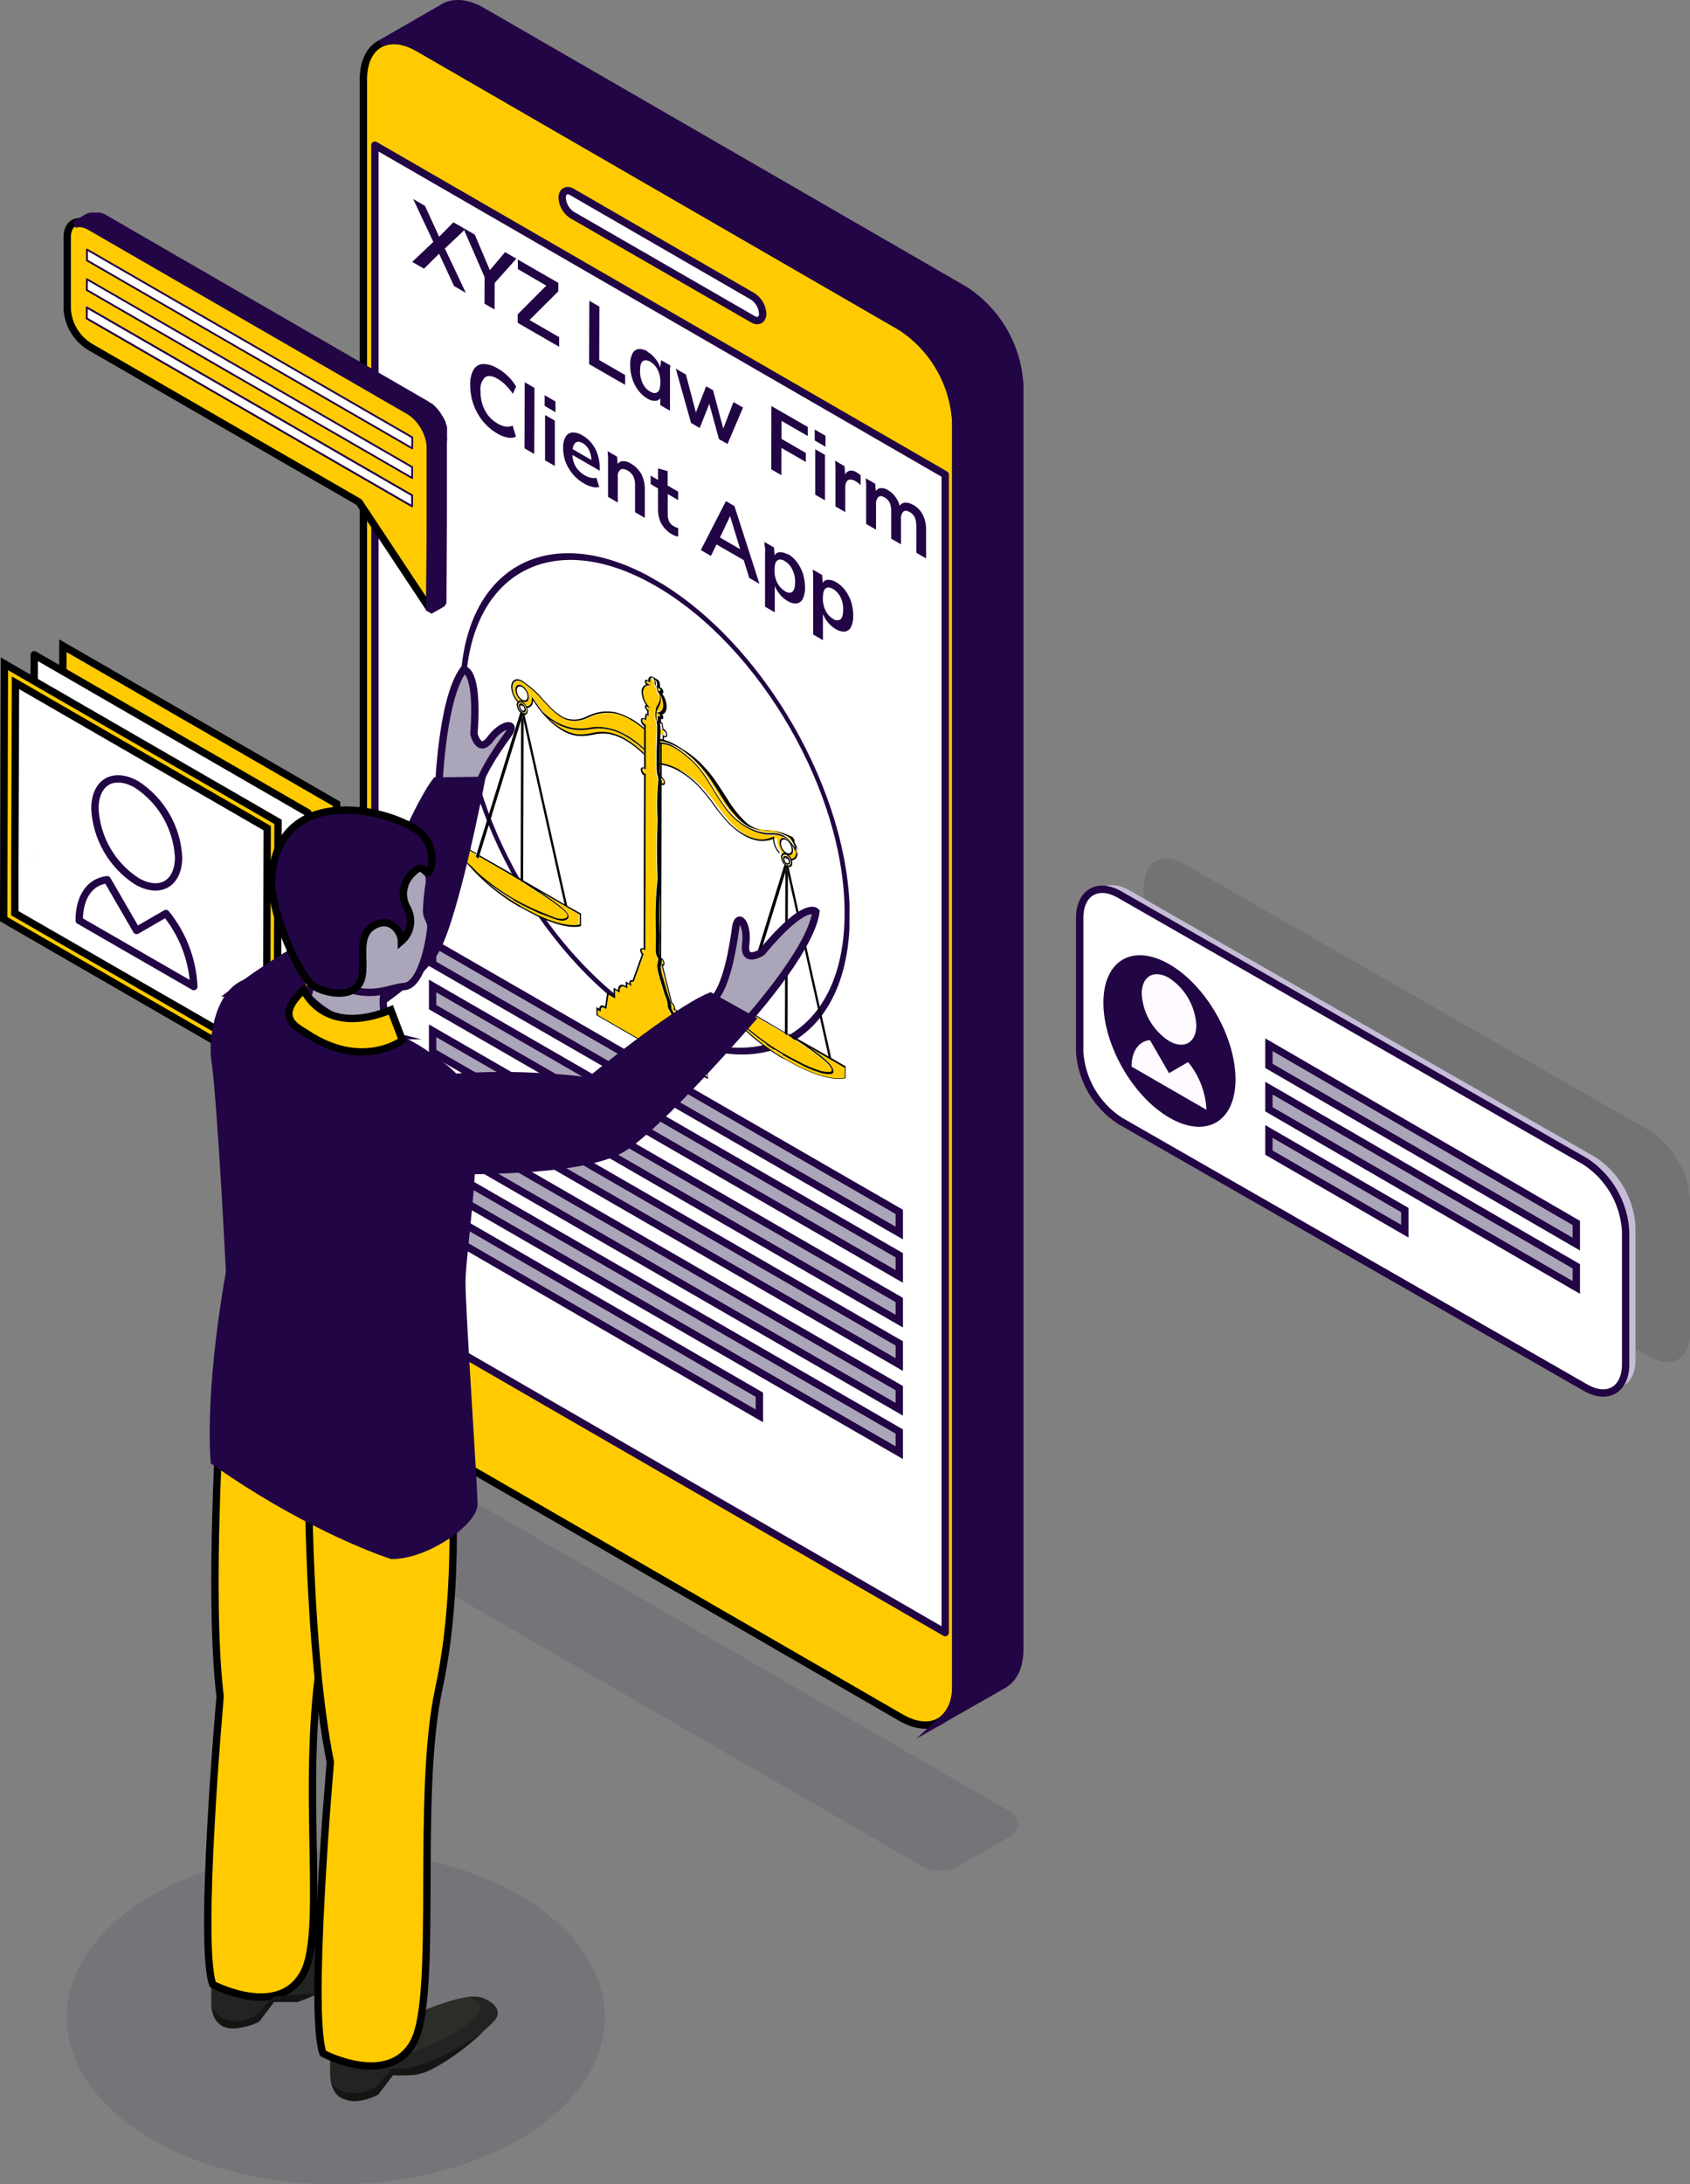 <?xml version="1.0" encoding="UTF-8"?> <svg xmlns="http://www.w3.org/2000/svg" xmlns:xlink="http://www.w3.org/1999/xlink" id="Layer_2" viewBox="0 0 230.25 297.43"><rect x="0" y="0" width="230.25" height="297.43" fill="#808080" stroke="none"/><defs><style> .cls-1, .cls-2, .cls-3, .cls-4 { stroke: #000; } .cls-1, .cls-5, .cls-6, .cls-7, .cls-8 { fill: #220544; } .cls-1, .cls-4, .cls-9, .cls-6 { stroke-miterlimit: 10; } .cls-2, .cls-5 { stroke-linejoin: bevel; } .cls-2, .cls-4, .cls-10 { fill: #ffcb00; } .cls-11 { fill: #3fbad4; } .cls-12 { mix-blend-mode: multiply; } .cls-12, .cls-7 { opacity: .1; } .cls-5, .cls-13, .cls-9, .cls-14, .cls-6 { stroke: #220544; } .cls-15, .cls-3, .cls-13, .cls-14 { fill: #fff; } .cls-16 { fill: none; } .cls-17 { fill: #c5bdd6; } .cls-3, .cls-13, .cls-14 { stroke-linecap: round; stroke-linejoin: round; } .cls-18 { clip-path: url(#clippath-1); } .cls-19, .cls-7 { isolation: isolate; } .cls-20 { clip-path: url(#clippath-3); } .cls-21 { fill: #36a0b7; } .cls-9 { fill: #aaa5b8; } .cls-22 { fill: #e8a476; } .cls-14 { stroke-width: .25px; } .cls-23 { fill: #222421; } .cls-24 { fill: #151614; } .cls-25 { clip-path: url(#clippath-2); } .cls-26 { fill: #bfd4dc; } .cls-27 { clip-path: url(#clippath); } .cls-28 { fill: #2b2d29; } .cls-29 { fill: #fefaff; } </style><clipPath id="clippath"><polygon class="cls-16" points="56.16 35.79 56.18 26.84 126.19 67.26 126.17 76.21 56.16 35.79"></polygon></clipPath><clipPath id="clippath-1"><polygon class="cls-16" points="62.59 124.63 62.76 63.65 115.82 94.29 115.65 155.26 62.59 124.63"></polygon></clipPath><clipPath id="clippath-2"><polygon class="cls-16" points="62.91 127.64 63.05 77.22 115.38 107.43 115.23 157.85 62.91 127.64"></polygon></clipPath><clipPath id="clippath-3"><polygon class="cls-16" points="64.03 59.41 64.06 47.76 116.26 77.9 116.23 89.54 64.03 59.41"></polygon></clipPath></defs><g id="Layer_1-2" data-name="Layer_1"><g class="cls-19"><g id="Layer_1-3" data-name="Layer_1"><path class="cls-7" d="M137.68,250.04l-7,4c-1.6.93-3.58.93-5.18,0l-73.15-42.24c-.92-.53-1.24-1.7-.71-2.62.17-.29.41-.54.71-.71l7.28-4.2c1.41-.82,3.14-.82,4.55,0l73.46,42.42c.93.51,1.28,1.67.77,2.6-.17.31-.42.57-.73.75Z"></path><path class="cls-4" d="M49.51,10.83c0-4.74,3.36-6.67,7.46-4.31l65.79,38c4.4,2.87,7.16,7.67,7.46,12.91v172.15c0,4.74-3.36,6.68-7.46,4.31l-65.79-38c-4.4-2.88-7.17-7.68-7.46-12.93V10.83Z"></path><path class="cls-6" d="M130.22,229.58V57.42c-.3-5.24-3.06-10.04-7.46-12.91L56.97,6.51c-2-1.14-3.78-1.27-5.12-.57h0L60.69.85c1.33-.61,3.08-.45,5,.66l65.79,38c4.4,2.88,7.17,7.67,7.46,12.92v172.14c0,2.4-.86,4.08-2.25,4.85l-8.24,4.7c1.26-1.16,1.91-2.83,1.77-4.54Z"></path><polygon class="cls-13" points="51.08 19.77 128.78 64.63 128.78 222.31 51.08 177.45 51.08 19.77"></polygon><path class="cls-13" d="M77.93,26.14l24.64,14.23c.79.52,1.28,1.38,1.34,2.32,0,.86-.6,1.2-1.34.78l-24.64-14.2c-.79-.52-1.28-1.38-1.34-2.32,0-.89.6-1.24,1.34-.81Z"></path><g class="cls-19"><g class="cls-27"><g><polyline class="cls-8" points="63.1 31.03 61.77 30.27 59.83 32.24 57.9 28.03 56.29 27.1 59.04 32.94 56.16 35.66 57.77 36.59 59.82 34.55 61.86 38.95 63.47 39.88 60.61 33.84 63.24 31.35 63.1 31.03"></polyline><polyline class="cls-8" points="70.35 35.22 68.81 34.33 66.74 36.79 64.69 31.95 63.1 31.03 63.24 31.35 66.02 37.73 66.01 41.35 67.38 42.14 67.39 38.54 70.35 35.22"></polyline><polyline class="cls-8" points="76.07 38.52 70.55 35.34 70.55 36.64 74.43 38.89 70.53 42.8 70.53 43.96 76.18 47.22 76.18 45.91 72.14 43.58 76.06 39.67 76.07 38.52"></polyline><polyline class="cls-8" points="81.66 41.75 80.29 40.96 80.26 49.58 85.17 52.41 85.17 51.07 81.64 49.03 81.66 41.75"></polyline><path class="cls-8" d="M88.57,53.32c-.44-.26-.78-.64-1-1.1-.26-.54-.39-1.15-.37-1.75,0-.68.13-1.12.39-1.3s.59-.16,1,.08c.43.25.78.63,1,1.08.27.54.4,1.14.38,1.75,0,.69-.13,1.12-.38,1.31s-.59.17-1-.07M88.23,47.86c-.36-.24-.8-.36-1.23-.33-.37.06-.68.29-.84.62-.23.48-.33,1.02-.3,1.55,0,.64.09,1.28.29,1.89.18.57.46,1.11.83,1.59.33.44.75.82,1.23,1.1.35.23.76.34,1.18.3.23-.03.44-.16.57-.35v.94l1.32.76v-5.42c0-.25,0-.49.06-.74l-1.28-.73-.1,1c-.13-.4-.33-.77-.59-1.1-.32-.43-.73-.8-1.19-1.07"></path><polyline class="cls-8" points="101.23 55.5 99.93 54.75 98.54 58.36 97.15 53.14 96.21 52.6 94.81 56.16 93.45 51 92.07 50.21 94.15 57.59 95.33 58.28 96.64 54.99 97.95 59.79 99.12 60.46 101.23 55.5"></polyline><polyline class="cls-8" points="110.05 58.14 105.1 55.29 105.08 63.91 106.45 64.7 106.46 60.99 109.79 62.91 109.79 61.68 106.47 59.76 106.47 57.31 110.05 59.37 110.05 58.14"></polyline><path class="cls-8" d="M112.41,61.95l-1.34-.77v6.18l1.33.77v-6.18M112.47,59.34l-1.47-.85v1.49l1.47.85v-1.49"></path><path class="cls-8" d="M116.75,64.34c-.24-.15-.51-.25-.79-.27-.23,0-.45.09-.61.25-.09.09-.15.19-.2.3l-.09-1.14-1.29-.75c0,.28.05.55.05.82v5.41l1.34.77v-3.29c-.01-.27.04-.55.15-.8.08-.19.26-.32.47-.34.27-.01.54.07.77.22l.36.23c.13.1.24.21.35.33v-1.35l-.23-.2c-.1-.07-.2-.13-.31-.19"></path><path class="cls-8" d="M124.39,68.75c-.34-.23-.76-.34-1.17-.3-.27.04-.5.2-.64.43-.11-.4-.28-.79-.52-1.13-.27-.41-.64-.75-1.06-1-.32-.22-.71-.32-1.1-.28-.24.05-.45.19-.58.4l-.08-1-1.29-.74c0,.27.05.54.06.81s0,.53,0,.78v4.63l1.34.77v-3.44c-.04-.36.08-.73.32-1,.21-.18.49-.16.86.06.3.16.53.41.68.71.16.37.23.78.21,1.18v3.72l1.33.77v-3.45c-.04-.36.08-.73.32-1,.22-.18.51-.15.88.06.29.16.53.41.68.71.15.38.22.78.21,1.19v3.64l1.33.77v-3.77c.03-.74-.12-1.49-.44-2.16-.3-.59-.77-1.07-1.35-1.39"></path></g></g></g><polygon class="cls-26" points="11.82 43.36 13.58 42.33 57.89 67.92 56.14 68.93 11.82 43.36"></polygon><polygon class="cls-21" points="11.83 41.87 13.59 40.85 57.9 66.43 56.14 67.45 11.83 41.87"></polygon><polygon class="cls-26" points="11.83 39.5 13.59 38.48 57.91 64.06 56.15 65.09 11.83 39.5"></polygon><polygon class="cls-21" points="11.84 38.02 13.6 36.99 57.91 62.58 56.15 63.6 11.84 38.02"></polygon><polygon class="cls-26" points="11.85 35.46 13.61 34.44 57.92 60.02 56.16 61.05 11.85 35.46"></polygon><polygon class="cls-11" points="56.17 59.56 56.16 61.05 11.85 35.46 11.85 33.98 56.17 59.56"></polygon><polygon class="cls-21" points="11.85 33.98 13.61 32.96 57.92 58.54 56.17 59.56 11.85 33.98"></polygon><path class="cls-2" d="M55.7,55.71c1.75,1.13,2.85,3.02,2.95,5.1v9.8c0,.11,0,.22,0,.33l-.08,12-9.66-14.57L12.16,47.17c-1.76-1.12-2.88-3.01-3-5.09v-9.8c0-1.87,1.33-2.62,3-1.68l43.54,25.11Z"></path><polygon class="cls-14" points="56.16 61.05 56.17 59.56 11.85 33.98 11.85 35.46 56.16 61.05 56.16 61.05"></polygon><polygon class="cls-14" points="56.14 68.93 56.14 67.45 11.83 41.87 11.82 43.36 56.14 68.93 56.14 68.93"></polygon><polygon class="cls-14" points="56.15 65.09 56.15 63.6 11.84 38.02 11.83 39.5 56.15 65.09 56.15 65.09"></polygon><polygon class="cls-14" points="56.14 67.45 56.14 68.93 11.82 43.36 11.83 41.87 56.14 67.45"></polygon><path class="cls-5" d="M60.41,59.66s0-.1,0-.15c0-.05,0-.09,0-.14v-.14s0-.1,0-.15v-.31s0-.1,0-.15c0-.05,0-.11,0-.16v-.12h0s0-.1,0-.15l-.06-.15s-.03-.1-.05-.14c-.02-.05-.04-.1-.06-.15v-.11h0l-.06-.14-.08-.15-.09-.18c-.03-.07-.07-.13-.11-.19h0c-.07-.12-.15-.24-.23-.36-.05-.09-.11-.18-.18-.26h0l-.12-.17-.12-.14-.11-.13-.12-.13h0l-.08-.09-.13-.12-.13-.12-.13-.12h-.07s-.03,0-.05,0l-.12-.1-.13-.09-.13-.09-.12-.07h0L13.96,29.57h-.09l-.12-.06-.12-.06h-.45s-.08,0-.12,0h-.72c-.07.01-.14.03-.2.06l-.24.1c-.58.35-1.17.69-1.76,1,.14-.08.28-.13.44-.16h0c.17-.03.33-.03.5,0h0c.19.02.37.06.55.12h0c.21.07.42.17.61.28l43.49,25.11c.21.12.41.26.59.41h0c.19.15.37.32.54.5h0c.18.19.34.38.5.59.15.21.3.44.43.66h0c.13.23.25.46.35.7h0c.1.24.19.48.26.73h0c.15.47.23.96.23,1.45v9.8c0,.11,0,.22,0,.33l-.08,12,1.77-1,.07-12s0-.05,0-.07c0-.03,0-.07,0-.1,0-.03,0-.05,0-.08v-.08h0v-9.79c.05-.11.05-.23.02-.35Z"></path><polygon class="cls-4" points="45.86 109.46 45.76 144.23 8.48 122.7 8.57 87.93 45.86 109.46"></polygon><polygon class="cls-3" points="41.96 110.68 41.86 145.45 4.58 123.93 4.67 89.16 41.96 110.68"></polygon><path class="cls-15" d="M2.09,92.97l34.29,19.8-.05,27.32-9.4-14.82-5,1.71-9.44-14.8-10.47,6.09.07-25.3ZM19.87,116.63c2.66,1.53,4.81.3,4.82-2.74-.17-3.37-1.95-6.45-4.78-8.29-2.65-1.53-4.81-.31-4.82,2.74.17,3.37,1.95,6.45,4.78,8.29"></path><polygon class="cls-15" points="12.54 112.13 21.97 126.93 26.93 125.22 36.3 140.09 36.29 144.1 2 124.3 2.02 118.22 12.54 112.13"></polygon><path class="cls-15" d="M19.91,105.6c2.83,1.84,4.61,4.92,4.78,8.29,0,3-2.16,4.27-4.82,2.74-2.83-1.84-4.61-4.92-4.78-8.29.01-3.07,2.17-4.27,4.82-2.74Z"></path><path class="cls-4" d="M.6,90.39l37.28,21.52-.1,34.77L.5,125.16l.1-34.77ZM36.33,140.09l.07-27.32L2.11,92.97l-.09,25.3v6.08l34.31,19.75v-4"></path><path class="cls-13" d="M22.61,124.39l-4,2.31-4-6.91c-2.29.25-3.82,2.25-3.82,5.55l15.62,9c-.17-3.64-1.5-7.12-3.8-9.95Z"></path><path class="cls-13" d="M24.33,116.71c0,3.63-2.55,5.1-5.7,3.28-3.37-2.19-5.49-5.86-5.7-9.87,0-3.63,2.55-5.1,5.7-3.29,3.37,2.2,5.48,5.87,5.7,9.88Z"></path><g class="cls-19"><g class="cls-18"><g><path class="cls-15" d="M89.33,79.79c-7.14-4.12-13.59-4.53-18.28-1.86s-7.6,8.42-7.63,16.62,2.85,17.28,7.51,25.35,11.1,15.11,18.23,19.23,13.59,4.52,18.28,1.85,7.6-8.42,7.63-16.62l.36.21-.36-.21c0-8.19-2.85-17.28-7.51-25.35s-11.1-15.1-18.23-19.22"></path><path class="cls-8" d="M89.33,78.97c-14.65-8.46-26.57-1.67-26.62,15.17s11.79,37.34,26.45,45.81c14.66,8.47,26.57,1.66,26.62-15.18l-.35-.2-.36-.21c0,8.2-2.94,13.95-7.63,16.62s-11.14,2.27-18.28-1.85-13.57-11.16-18.23-19.23-7.53-17.16-7.51-25.35,2.94-13.95,7.63-16.62,11.14-2.26,18.28,1.86,13.57,11.16,18.23,19.22,7.53,17.16,7.51,25.35l.36.21.35.2c0-16.83-11.79-37.34-26.45-45.8"></path></g></g></g><g class="cls-19"><g class="cls-25"><g><path class="cls-10" d="M71.17,95.47c-.54-.35-.88-.94-.91-1.58,0-.58.42-.81.92-.52.54.35.88.94.91,1.58,0,.58-.41.81-.92.52M85.97,98.05c-.62-.38-1.3-.66-2-.84-1.28-.26-2.62-.07-3.78.54l-.26.1c-.79.36-1.68.45-2.52.24-.29-.08-.58-.2-.84-.35-.66-.42-1.27-.93-1.8-1.51l-.77-.81c-.72-.87-1.56-1.64-2.48-2.29l-.33-.23c-.73-.42-1.32-.08-1.32.76.03.68.3,1.33.77,1.83.18-.07.38-.05.54.06.23.14.41.34.54.57.46,0,.79-.32.79-.94v-.36l.16.24c.08.1.15.21.21.32l.26.38c.29.42.57.81.85,1.16.54.52,1.14.97,1.79,1.35.69.4,1.44.69,2.22.85.78.13,1.58.13,2.36,0,.38-.05.77-.09,1.17-.12,1.37.02,2.71.41,3.88,1.13.85.5,1.65,1.09,2.37,1.77l.07.07v-2.57c-.57-.5-1.19-.95-1.85-1.33"></path><path d="M71.17,96.09s-.1-.02-.15,0l.15.1.16.08c-.04-.06-.1-.1-.16-.14M74.25,97.54l.06.06-.06-.06M73.98,97.23c.09.1.17.2.26.29-.09-.09-.17-.19-.26-.29M72.47,94.86v.36c0,.62-.33,1-.79.94.04.07.08.15.11.23.48,0,.82-.35.85-1l.06.09c.09.13.18.26.26.39.3.44.59.84.89,1.2l.07-.15h0c-.28-.35-.56-.74-.85-1.16l-.26-.38c-.06-.11-.13-.22-.21-.32l-.16-.24M71.14,95.27c-.44-.28-.71-.76-.73-1.28,0-.47.33-.66.74-.42.43.29.7.76.73,1.28,0,.46-.33.66-.74.42M71.14,93.37c-.5-.29-.92-.06-.92.52.03.64.37,1.23.91,1.58.51.29.92.06.92-.52-.03-.64-.37-1.23-.91-1.58M85.94,97.85c-.65-.38-1.34-.67-2.07-.86-1.31-.27-2.67-.08-3.85.54l-.25.1c-.77.36-1.64.44-2.46.24-.27-.08-.54-.19-.78-.34-.65-.4-1.24-.89-1.75-1.45l-.76-.81c-.73-.89-1.58-1.67-2.53-2.32-.11-.1-.23-.18-.36-.26-.82-.47-1.49-.08-1.49.86.04.74.34,1.45.83,2l.12-.1c-.47-.5-.74-1.15-.77-1.83,0-.84.59-1.18,1.32-.76l.33.23c.92.65,1.76,1.42,2.48,2.29l.77.81c.53.58,1.14,1.09,1.8,1.51.26.15.55.27.84.35.84.21,1.73.12,2.52-.24l.26-.1c1.16-.61,2.5-.8,3.78-.54.7.18,1.38.46,2,.84.66.38,1.28.83,1.85,1.33v-.21c-.57-.5-1.19-.94-1.84-1.32"></path><path class="cls-10" d="M85.33,100.32c-1.14-.71-2.46-1.1-3.8-1.11-.4,0-.78.07-1.15.12-1.61.32-3.28.01-4.67-.85-.33-.19-.64-.39-.94-.62.56.55,1.18,1.03,1.85,1.42.61.37,1.29.62,2,.73.67.05,1.35,0,2-.16.71-.17,1.45-.21,2.17-.12.87.15,1.71.46,2.47.92.91.53,1.74,1.18,2.48,1.92v-.41l-.12-.12c-.71-.65-1.49-1.23-2.32-1.72"></path><path d="M85.33,100.11c-1.17-.72-2.51-1.11-3.88-1.13-.4,0-.79.04-1.17.12-.78.13-1.58.13-2.36,0-.78-.16-1.53-.45-2.22-.85-.65-.38-1.25-.83-1.79-1.35h0l-.07.15h0l.11.13c.09.1.17.2.26.29h0l.06.06.29.31c.59.62,1.27,1.16,2,1.61.64.39,1.34.64,2.08.75.69.06,1.38.01,2.06-.14.7-.17,1.42-.22,2.13-.14.85.15,1.67.46,2.41.9.91.54,1.74,1.19,2.48,1.94v-.22c-.74-.74-1.57-1.39-2.48-1.92-.76-.46-1.6-.77-2.47-.92-.72-.09-1.46-.05-2.17.12-.65.16-1.33.21-2,.16-.71-.11-1.39-.36-2-.73-.67-.39-1.29-.87-1.85-1.42.3.23.61.43.94.62,1.39.86,3.06,1.17,4.67.85.37-.05.75-.1,1.15-.12,1.34.01,2.66.4,3.8,1.11.83.49,1.61,1.07,2.32,1.72l.12.12v-.21l-.07-.07c-.72-.68-1.52-1.27-2.37-1.77"></path><path class="cls-10" d="M70.91,119.89l-5.64-3.26-.1.31-.34-.32.07-.2-1.78-1v1.35c.19.28.4.55.63.81.33.28.64.57.93.89.2.21.39.4.55.54,1.46,1.28,3.03,2.41,4.71,3.38.48.28,1,.54,1.46.79,1.01.51,2.05.97,3.11,1.37l.3.13c.8.31,1.7.67,2.25.35.17-.1.25-.23.21-.38-.08-.36-.76-.87-1.08-1.12l-.07-.06c-.62-.47-1.25-.93-1.88-1.35-.4-.27-1-.65-1.55-1l-1.41-.92h0l-.35-.2v-.11h0"></path><path d="M70.73,123.48h.09-.09M63.5,117.48c2.01,2.37,4.41,4.37,7.1,5.91-2.61-1.51-4.95-3.44-6.93-5.71l-.17-.2M64.95,116.22l-2-1.15v1.66h0l.27.38.48.37h0c-.23-.26-.44-.53-.63-.81v-1.35l1.78,1,.05-.18M70.03,119.14l-4.7-2.68-.05.17,5.64,3.26-.83-.69"></path><path class="cls-10" d="M71.17,95.75c-.32-.19-.59,0-.59.34.02.31.14.6.35.82v-.11c-.17-.18-.26-.41-.27-.65,0-.3.22-.42.48-.27.28.19.46.49.48.83,0,.3-.22.42-.48.27-.03-.01-.05-.03-.07-.05l.09.09h.22v.12h0c.19,0,.32-.15.32-.42-.03-.41-.24-.78-.59-1"></path><path d="M71.02,96.05s.1-.02.15,0c.06.04.12.08.16.14.08.11.13.24.14.37,0,.2-.13.27-.3.18-.18-.12-.29-.31-.3-.52,0-.13.06-.2.15-.21M71.17,95.84c-.26-.15-.48,0-.48.27,0,.24.1.47.27.65h0l.14.13s.04.04.07.05c.26.15.48,0,.48-.27-.02-.34-.2-.64-.48-.83M71.17,95.51c-.16-.11-.36-.13-.54-.06l-.12.1c-.08.12-.12.26-.11.4.02.41.19.8.47,1.09l.06-.17c-.21-.22-.33-.51-.35-.82,0-.38.27-.53.59-.34.35.22.56.59.59,1,0,.27-.13.42-.32.42v.23c.26,0,.45-.19.45-.55,0-.18-.04-.36-.12-.52-.03-.08-.07-.16-.11-.23-.13-.23-.31-.43-.54-.57"></path><path d="M70.93,119.9v.11l.35.2h0c-.09-.06-.17-.12-.25-.2l-.1-.08M71.18,97.49l-.19.64-.06,21.59.35.21.06-21.74-.16-.7"></path><polyline points="71.41 97.06 71.18 97.02 71.29 97.12 71.18 97.46 71.34 98.15 76.92 123.16 77.29 123.37 71.49 97.42 71.44 97.19 71.44 97.18 71.41 97.06"></polyline><polyline points="70.96 96.8 70.92 96.91 70.87 97.08 64.95 116.24 64.9 116.42 64.83 116.62 65.17 116.94 65.27 116.63 65.32 116.46 70.99 98.1 71.18 97.46 71.29 97.12 71.18 97.02 71.09 96.93 70.96 96.8"></polyline><path class="cls-10" d="M107.86,141.27l-.57-.33v.11l-.36-.2v-.11l-5.69-3.29-.1.31-.34-.32.07-.2-1.6-.93v1.36c.31.43.64.84,1,1.23l.13.07c.4.25.78.54,1.14.85l.06.05c1.14.97,2.32,1.87,3.56,2.7.5.33,1,.64,1.55.95s1.3.72,2,1.08l.14.07c.99.55,2.03.98,3.11,1.3.3.07.61.11.92.11h.09c.29,0,.44,0,.39-.33h0c0-.17-.38-.68-.72-1-1.47-1.25-3.05-2.38-4.71-3.36h0v-.06"></path><path d="M106.86,144.34h.05-.05M106.57,144.17h.08-.08M106.26,143.98l.17.1-.17-.1M99.91,138.7c1.81,2.06,3.93,3.82,6.28,5.23-2.22-1.34-4.24-3-6-4.91l-.28-.32M100.91,137.01l-1.82-1.05v1.66h0c.23.35.49.68.77,1l.34.17h0c-.36-.39-.69-.8-1-1.23v-1.29l1.6.93v-.18M106.8,140.49l-5.47-3.22v.17l5.69,3.29v-.21M107.69,140.92l-.32-.19v.2l.57.33-.25-.34"></path><path class="cls-10" d="M92.15,101.96c-.6-.38-1.29-.59-2-.6v2.74c1.03.12,2.02.46,2.91,1,.9.53,1.73,1.18,2.47,1.93.78.82,1.5,1.7,2.16,2.63.61.87,1.28,1.7,2,2.49.59.62,1.26,1.15,2,1.58.61.37,1.29.63,2,.74.53.08,1.07.03,1.58-.14l.27-.09.35-.13v.33c.04.69.31,1.34.78,1.84.18-.08.38-.06.54.06.23.14.41.34.54.57.46,0,.78-.32.78-.94v-.09c-.19-.35-.4-.68-.63-1,.15.26.23.55.24.85,0,.58-.42.81-.92.52-.54-.35-.88-.94-.91-1.58,0-.47.27-.72.65-.63-.47-.22-1-.33-1.52-.3h-.61c-.69-.08-1.36-.26-2-.52-.32-.14-.63-.3-.93-.47-1.04-.61-1.96-1.41-2.7-2.37-.67-.9-1.3-1.84-1.87-2.81-.5-.82-1-1.66-1.59-2.43-.48-.67-1.05-1.27-1.69-1.79-.57-.51-1.19-.97-1.85-1.37"></path><path d="M107.18,116.87c-.05-.01-.11-.01-.16,0l.15.1.16.08c-.04-.05-.09-.1-.15-.14M108.5,115.91v.07c0,.62-.32,1-.78.94.04.07.08.15.11.23.46,0,.79-.32.84-.89l-.15-.31h0M108.52,115.14l.05.15.06.18v.64c0-.34-.07-.68-.2-1M107.13,116.11c-.44-.28-.71-.76-.73-1.28,0-.47.33-.66.73-.42.44.28.71.76.74,1.28,0,.46-.33.65-.74.42M106.93,114.11h-.06c-.38-.09-.65.16-.65.63.03.64.37,1.23.91,1.58.5.29.92.06.92-.52-.01-.3-.09-.59-.24-.85-.17-.22-.36-.42-.58-.6-.1-.08-.2-.15-.3-.21M108.25,114.77h0l.07.14h0l.05.12c-.04-.11-.09-.21-.15-.31M108.15,114.58v.06-.06M107.93,114.25l.07.1v.05l-.1-.15M107.81,114.14h0l-.07-.09M107.5,113.78v.12-.08l.05.05.07.07h0l-.17-.18M107.29,113.62v.12-.08h0l-.08-.07M107.05,113.46h0v.11h0v-.1l.07.06h0l-.15-.13M106.79,113.29c-.1-.06-.21-.1-.32-.14.12.04.24.09.35.16h.06l-.09-.06M92.65,104.87c-.89-.54-1.88-.88-2.91-1v.22c1.03.11,2.02.45,2.9,1,.88.52,1.69,1.15,2.41,1.88.77.81,1.48,1.68,2.13,2.6.63.88,1.32,1.72,2.05,2.52.61.64,1.31,1.19,2.08,1.64.63.39,1.32.64,2.05.76.54.07,1.1.02,1.62-.15l.26-.1h.06c.06.72.35,1.4.83,1.94.04-.04.08-.07.12-.1-.47-.5-.74-1.15-.78-1.84v-.33l-.35.13-.27.09c-.51.17-1.05.22-1.58.14-.71-.11-1.39-.37-2-.74-.74-.43-1.41-.96-2-1.58-.72-.79-1.39-1.62-2-2.49-.66-.93-1.38-1.81-2.16-2.63-.74-.75-1.57-1.4-2.47-1.93"></path><path class="cls-10" d="M107.18,116.54c-.33-.19-.59,0-.59.34.01.29.12.57.31.79v-.1l.23.22h.09-.08c-.28-.18-.46-.49-.47-.82,0-.31.21-.43.48-.28.28.18.46.49.47.82,0,.22-.11.35-.27.34v.12h0c.2,0,.35-.14.35-.42-.03-.41-.25-.78-.59-1"></path><path d="M107.02,116.83c.05-.01.11-.01.16,0,.17.12.28.31.3.52,0,.2-.14.27-.31.17-.18-.12-.29-.31-.3-.52-.01-.1.05-.19.15-.21M107.18,116.63c-.27-.15-.48,0-.48.28,0,.33.19.64.47.82h.21c.16,0,.27-.12.27-.34,0-.33-.19-.64-.47-.82M107.18,116.24c-.16-.12-.36-.14-.54-.06-.04.03-.08.06-.12.1-.08.12-.12.26-.11.4.02.39.18.77.44,1.06l.05-.17c-.19-.22-.3-.5-.31-.79,0-.38.26-.53.59-.34.34.22.56.59.59,1,0,.28-.15.43-.35.42l.05.23c.28,0,.48-.17.48-.55,0-.18-.04-.36-.12-.52-.03-.08-.07-.16-.11-.23-.13-.23-.31-.43-.54-.57"></path><polyline points="107.16 118.24 107 118.77 106.94 140.49 106.94 140.69 106.94 140.8 107.29 141 107.29 140.89 107.29 140.69 107.35 119.09 107.16 118.24"></polyline><polyline points="106.93 117.57 106.9 117.67 106.85 117.83 100.92 137.01 100.87 137.19 100.81 137.39 101.14 137.71 101.24 137.4 101.29 137.23 107 118.77 107.16 118.24 107.05 117.76 107.16 117.79 106.93 117.57"></polyline><polyline points="107.38 117.83 107.25 117.8 107.16 117.79 107.05 117.76 107.16 118.24 107.35 119.09 112.9 143.93 113.26 144.14 107.47 118.21 107.42 117.98 107.41 117.95 107.38 117.83 107.38 117.83"></polyline><path class="cls-10" d="M88.83,92.34c-.17,0-.28.11-.29.33v.35l-.37-.22c-.09-.05-.15,0-.15.08,0,.11.06.21.15.26l.4.24h-.24c-.44,0-.71.4-.71,1,.03.66.28,1.29.7,1.79l.3.36-.4-.23c-.09,0-.15,0-.15.09,0,.1.06.2.15.25l.16.09v.83l-.23-.13-.13.71-.23-.13c-.15-.09-.27,0-.27.16.01.19.11.36.27.47l.21.12v6.08l-.22-.13c-.15-.08-.27,0-.27.16,0,.19.11.37.27.48l.21.12-.06,24-.21-.12c-.16-.09-.28,0-.28.16,0,.15.07.29.18.4l.08.08-1.37,3.73h-.06c-.18-.1-.32,0-.32.17l.05.2.07.2-.6-.35v.66l-.28-.16c-.42-.24-.76,0-.76.44v.31l-.64-.37v1.12l-.88-.52-.3,2-.3-.17c-.25-.14-.46,0-.46.28v.25l-.42-.24v.69l14,8.07c-.1-.11-.21-.22-.33-.32-.1-.09-.17-.21-.18-.35.03-.52-.19-1.03-.59-1.36l-.14-.14c-.05-.08-.08-.17-.08-.26-.06-1.05-.61-2.01-1.48-2.6-.08-.06-.13-.13-.17-.22l-.06-.2.09-.69c0-.12.08-.18.17-.15h.05c-.27-.43-.58-.83-.94-1.19-.1-.1-.15-.22-.16-.36l-.46-.87-.13-.15-.06-.24c-.01-.51-.13-1.02-.34-1.49-.07-.17-.13-.34-.18-.52-.17-.54-.34-1.1-.49-1.63,0-.12-.07-.26-.11-.39-.17-.49-.28-1.01-.33-1.53,0-.14.02-.28.06-.41.05-.21.08-.42.09-.63-.25-.33-.38-.74-.36-1.16v-.8c.04-.73.04-1.45,0-2.18v-.12c-.08-2.15-.01-4.31.2-6.45-.13-2.74-.13-5.47,0-8.09-.11-1.79-.08-3.59.1-5.37v-.16c0-.14-.07-.37-.11-.56s-.05-.22-.06-.27c-.03-.26-.05-.51-.06-.77v-2.03c0-1,0-2,.07-2.92v-.83c-.03-.2-.06-.4-.07-.6-.08-.09-.13-.19-.14-.31-.08-.49-.05-1,.08-1.48.06-.14.13-.26.2-.39.38-.54.38-1.27,0-1.81-.04-.07-.06-.16-.06-.24v-.05l-.13-.16.1.06v-.17c-.09-.09-.17-.19-.24-.3-.06-.08-.08-.17-.07-.27v-.09c.02-.12,0-.25-.06-.36-.05-.11-.13-.22-.22-.3h0"></path><path d="M89.33,93.8l.13.16h0l-.13-.16M88.58,92.13c-.17.07-.27.25-.25.44v.1l-.13-.08c-.08-.07-.21-.07-.28.01-.04.05-.06.11-.05.18,0,.15.06.3.16.42-.4.16-.65.57-.62,1,.02.64.23,1.26.61,1.78-.11.03-.17.13-.16.24.01.22.13.42.31.55v.5l-.21-.11-.12.71-.09-.05c-.12-.1-.3-.07-.39.05-.05.06-.07.14-.06.21.01.32.18.61.45.79h0v5.67h0c-.25-.14-.46,0-.46.26.02.32.18.61.45.78h0l-.06,23.57h0c-.25-.14-.46,0-.46.26.01.21.09.41.22.58l-1.27,3.51c-.23-.11-.42,0-.42.3v.13l-.5-.29v.63l-.11-.06c-.51-.3-.94-.06-.94.54v.09l-.6-.35v1.12l-.87-.5-.29,1.95-.15-.08c-.35-.21-.64,0-.64.37h0l-.39-.22v1.14l15.16,8.75-.75-.43h0c-.08-.11-.16-.22-.24-.31l-14-8.07v-.69l.42.24v-.25c0-.3.21-.42.46-.28l.3.17.3-2,.88.52v-1.12l.64.37v-.31c0-.48.34-.68.76-.44l.28.16v-.66l.6.35-.07-.2-.05-.2c0-.2.14-.27.32-.17h.06l1.36-3.77-.08-.08c-.11-.11-.17-.25-.18-.4,0-.18.12-.25.28-.16l.21.12.06-24-.21-.12c-.16-.11-.26-.29-.27-.48,0-.17.12-.24.27-.16l.22.13v-6.08l-.21-.12c-.16-.11-.26-.28-.27-.47,0-.18.12-.25.27-.16l.23.13.13-.71.23.13v-.83l-.16-.09c-.09-.05-.14-.15-.15-.25,0-.1.06-.14.15-.09l.4.23-.3-.36c-.42-.5-.67-1.13-.7-1.79,0-.57.27-.94.71-1h.3l-.4-.24c-.09-.05-.15-.15-.15-.26,0-.08.06-.13.15-.08l.37.22v-.35c0-.22.12-.34.29-.33h-.05l-.16-.18M89.06,92.17c-.07-.04-.15-.07-.23-.08h0c.08.01.15.04.22.08.37.25.6.66.63,1.1-.02-.45-.26-.85-.63-1.1"></path><path class="cls-10" d="M89.83,98.38l-.22-.13v.05h0c0,.19,0,.4.06.59v.86c0,1-.06,1.94-.07,2.92v2.01c0,.24.02.49.05.73,0,.06,0,.16.06.27s.1.45.12.6h0v.15c-.18,1.78-.21,3.57-.11,5.36-.1,2.64-.1,5.35,0,8.11-.21,2.14-.27,4.28-.19,6.43v.09c.04.74.04,1.49,0,2.23v.79c-.03.36.08.72.3,1h0c.02.25,0,.51-.08.75-.03.12-.05.25-.06.37.05.5.16.99.32,1.46,0,.13.09.27.12.39.15.54.31,1.08.48,1.63.05.15.11.32.18.5.23.51.35,1.07.36,1.63h0l.57,1.06v.06l.06.11s1.05,1.12,1,1.47c0,.06,0,.13-.17.09l-.05.05-.08.7.07.09c.99.69,1.59,1.8,1.63,3v.07h0c.46.37.73.94.74,1.53v.08c.24.2.46.43.63.69l.5.29v-.7l-.43-.25v-.21c-.01-.33-.19-.63-.47-.81l-.3-.17-.29-2.3-.88-.51v-1.12l-.35-.12v-.27c-.02-.54-.3-1.03-.75-1.32l-.29-.17v-.66l-.6-.35.08-.11v-.15c-.01-.21-.12-.4-.3-.52h-.07v-.08l-1.31-5.25h.08c.11,0,.19-.07.19-.2-.02-.19-.12-.37-.28-.48l-.21-.12.06-24,.21.12c.16.09.29,0,.29-.15-.01-.2-.12-.37-.28-.48l-.21-.12v-4.69h-.06l-.15-.23v-.41h.2v-.74l.21.13c.16.08.28,0,.29-.16-.02-.19-.12-.37-.28-.48l-.23-.13-.12-.85M89.73,97.18l-.33-.19c-.04.33-.04.67,0,1l.06.11.08.05v-.76l.17.1s.11.01.14-.04c0-.02.01-.03.01-.05,0-.1-.06-.2-.15-.26M89.71,94.21c.4.61.4,1.39,0,2-.07.12-.13.24-.19.37-.04.1-.07.2-.08.31h.22c.43,0,.7-.4.7-1-.03-.62-.25-1.22-.64-1.71M89.77,93.63l-.26-.15h0l.06.05v.09c0,.09.03.18.05.27l.11.06c.08.05.15,0,.15-.09,0-.1-.06-.2-.15-.26M89.14,92.47v.08c.09.17.11.36.08.54v.18h0v.06l.09.12v-.23c-.01-.24-.11-.47-.28-.65"></path><path d="M89.51,98.12l-.06-.11c-.04-.33-.04-.67,0-1l.33.19c.09.06.14.16.15.26,0,.06-.04.1-.1.1-.02,0-.04,0-.05-.01l-.17-.1v.76l-.08-.05M89.46,96.97c0-.11.04-.21.08-.31.06-.13.12-.25.19-.37.4-.61.4-1.39,0-2,.39.49.61,1.09.64,1.71,0,.57-.27.94-.7,1h-.22M89.67,94c-.02-.09-.04-.18-.05-.27v-.09l-.06-.05h0l.26.15c.09.06.14.16.15.26,0,.09-.07.14-.15.09l-.11-.06M89.46,93.49l-.13-.22v-.06h0v-.07c.03-.18,0-.37-.08-.54v-.08c.17.18.27.41.28.65v.23M89.13,92.17c-.07-.04-.14-.07-.22-.08h-.2l.16.18h.05c.09.08.17.19.22.3.06.11.08.24.06.36v.09c-.01.1.01.19.07.27.07.11.15.21.24.3v.17l-.1-.06.13.16h0v.05c0,.08.02.17.06.24.38.54.38,1.27,0,1.81-.07.13-.14.25-.2.39-.13.48-.16.99-.08,1.48.01.12.06.22.14.31.01.2.04.4.07.6v.83c0,.95-.05,1.94-.07,2.92v2.03c0,.26.03.51.06.77,0,0,0,.16.06.27s.09.42.11.56v.16c-.18,1.78-.21,3.58-.1,5.37-.11,2.62-.11,5.35,0,8.09-.24,2.17-.32,4.35-.26,6.53v.12c.04.73.04,1.45,0,2.18v.8c-.02.42.11.83.36,1.16-.01.21-.04.42-.09.63-.04.13-.06.27-.06.41.05.52.16,1.04.33,1.53,0,.13.08.27.11.39.15.53.32,1.09.49,1.63.05.18.11.35.18.52.21.47.33.98.34,1.49l.06.24.13.15.46.87c0,.14.06.26.16.36.36.36.67.76.94,1.19h-.05c-.09,0-.16,0-.17.15l-.09.69.06.2c.04.09.09.16.17.22.89.61,1.43,1.6,1.47,2.67,0,.09.03.18.08.26l.14.14c.38.31.6.77.6,1.26.01.14.08.26.18.35.12.1.23.21.33.32.08.09.16.2.24.31h0l.75.43v-1.09l-.38-.23h0c-.03-.45-.27-.87-.65-1.12l-.14-.08-.29-2.29-.86-.5v-1.12l-.61-.35v-.09c-.03-.66-.38-1.27-.93-1.63l-.11-.06v-.67l-.5-.28v-.12c-.02-.31-.17-.6-.42-.79l-1.25-5c.14,0,.22-.14.22-.32-.02-.32-.18-.61-.45-.78h0l.06-23.57h0c.26.14.46,0,.46-.26-.01-.32-.18-.61-.45-.79h0v-4.49h-.07l-.11-.05v4.64l.21.12c.16.11.27.28.28.48,0,.17-.13.24-.29.15l-.21-.12-.06,24,.21.12c.16.11.26.29.28.48,0,.13-.08.21-.19.2h-.08l1.31,5.25v.08h.07c.18.12.29.31.3.52v.15l-.08.11.6.35v.66l.29.17c.45.29.73.78.75,1.32v.27l.64.37v1.12l.88.51.29,2.3.3.17c.28.18.46.48.47.81v.21l.43.25v.7l-.5-.29c-.17-.26-.39-.49-.63-.69v-.08c0-.59-.28-1.16-.74-1.53h0v-.07c-.04-1.2-.64-2.31-1.63-3l-.07-.09.08-.7.05-.05c.14,0,.17,0,.17-.09,0-.35-1-1.46-1-1.47l-.06-.11v-.06l-.57-1.06h0c-.01-.56-.13-1.12-.36-1.63-.07-.18-.13-.35-.18-.5-.17-.55-.33-1.09-.48-1.63,0-.12-.08-.26-.12-.39-.16-.47-.27-.96-.32-1.46.01-.12.03-.25.06-.37.07-.24.1-.5.08-.75h0c-.22-.28-.33-.64-.3-1v-.79c.04-.74.04-1.49,0-2.23v-.09c-.08-2.15-.02-4.29.19-6.43-.12-2.76-.12-5.47,0-8.11-.1-1.79-.07-3.58.11-5.36v-.15h0c0-.15-.08-.4-.12-.6s-.05-.21-.06-.27c-.03-.24-.05-.49-.05-.73v-2.01c0-1,0-2,.07-2.92v-.86c0-.19-.05-.4-.06-.59h0v-.05l.22.13.12.85.23.13c.16.11.26.29.28.48,0,.18-.13.24-.29.16l-.21-.13v.74h.18v-.47h0c.26.15.46,0,.46-.26-.02-.32-.18-.61-.45-.78h-.08l-.13-.85-.2-.12v-.42c.17.08.31,0,.31-.19,0-.15-.05-.3-.15-.42.38-.11.61-.5.61-1.07-.02-.64-.24-1.25-.61-1.77.1,0,.16-.09.16-.23,0-.23-.13-.44-.32-.56l-.14-.08v-.31c-.03-.44-.26-.85-.63-1.1"></path><path class="cls-10" d="M92.39,101.72c-.76-.45-1.59-.77-2.45-.94h0v.25h0c.77,0,1.52.22,2.16.63.67.41,1.31.88,1.9,1.4.66.54,1.24,1.16,1.74,1.85.58.78,1.11,1.64,1.61,2.46.57.96,1.18,1.88,1.85,2.77.71.92,1.6,1.7,2.6,2.29.29.17.59.32.9.45.64.27,1.31.44,2,.51h.6c.57-.04,1.14.09,1.65.36.12.07.23.14.34.23.47.39.85.87,1.14,1.41v-.11l-.05-.17-.06-.15-.06-.15-.08-.16h0l-.06-.12h0l-.07-.12h0l-.08-.11v-.05l-.07-.08h0l-.07-.08-.07-.08h-.05l-.05-.05-.07-.06h-.07l-.06-.06-.13-.08c-.1-.06-.2-.1-.31-.13-.78-.4-1.64-.6-2.51-.61-.25,0-.51,0-.76-.06-.64-.06-1.25-.26-1.81-.58-.3-.18-.58-.38-.84-.61-.98-.94-1.82-2-2.52-3.16l-.23-.36c-.43-.68-.85-1.32-1.28-2-.71-1.1-1.56-2.1-2.51-3-.61-.56-1.28-1.06-2-1.49"></path><path d="M89.95,101.12h0v-.25h0c.86.17,1.69.49,2.45.94.72.43,1.39.93,2,1.49.95.9,1.8,1.9,2.51,3,.43.64.85,1.28,1.28,2l.23.36c.7,1.16,1.54,2.22,2.52,3.16.26.23.54.43.84.61.56.32,1.17.52,1.81.58.25,0,.51,0,.76.06.87,0,1.73.21,2.51.61.11.03.21.07.31.13l.13.08.06.06h.07l.07.06.05.05h.05l.07.08.07.08h0l.07.08v.05l.08.11h0l.07.12h0l.06.12h0l.08.16.06.15.06.15.05.17v.11c-.29-.54-.67-1.02-1.14-1.41-.11-.09-.22-.16-.34-.23-.51-.27-1.08-.4-1.65-.36h-.6c-.69-.07-1.36-.24-2-.51-.31-.13-.61-.28-.9-.45-1-.59-1.89-1.37-2.6-2.29-.67-.89-1.28-1.81-1.85-2.77-.5-.82-1-1.68-1.61-2.46-.5-.69-1.08-1.31-1.74-1.85-.59-.52-1.23-.99-1.9-1.4-.64-.41-1.39-.63-2.16-.63h0M92.24,101.52c-.7-.42-1.47-.73-2.27-.91h-.38v.41l.15.23h.06l.11.05h.07c.71.01,1.4.22,2,.6.66.4,1.28.86,1.85,1.37.64.52,1.21,1.12,1.69,1.79.57.77,1.09,1.61,1.59,2.43.57.97,1.2,1.91,1.87,2.81.74.96,1.66,1.76,2.7,2.37.3.17.61.33.93.47.64.26,1.31.44,2,.52h.61c.52-.03,1.05.08,1.52.3h.06c.1.06.2.13.3.21.22.18.41.38.58.6.23.32.44.65.63,1h0l.15.31h0v-.87l-.06-.18-.05-.15h0l-.05-.12h0l-.07-.14h0v-.12h0v-.12h0v-.05l-.07-.1h0l-.07-.07-.05-.05v.08-.12h0l-.05-.05h0v.08-.12h0l-.07-.06v.1h0v-.11h-.13c-.11-.07-.23-.12-.35-.16-.79-.4-1.67-.61-2.56-.62-.25,0-.51,0-.76-.06-.62-.07-1.21-.26-1.75-.56-.28-.17-.54-.36-.78-.57-.95-.91-1.77-1.95-2.45-3.08l-.24-.37c-.44-.68-.84-1.32-1.28-1.95-.73-1.1-1.59-2.1-2.56-3-.63-.58-1.33-1.09-2.07-1.53"></path><path class="cls-10" d="M115.09,145.4l-4.84-2.8c.85.58,1.65,1.21,2.42,1.89.3.26.88.92.86,1.28s-.22.47-.5.48h-.08c-.32.01-.64-.03-.95-.11-1.1-.31-2.15-.75-3.15-1.31l-.14-.07c-.74-.38-1.43-.75-2.09-1.13s-1-.6-1.49-.91c-1.25-.83-2.44-1.74-3.58-2.72h-.07c-.26-.23-.53-.44-.81-.64,1.91,1.97,4.09,3.65,6.48,5,5.27,3.05,7.64,2.54,7.93,2.45v-1.35"></path><path d="M106.62,143.63c.66.38,1.35.75,2.09,1.13l.14.07c1,.56,2.05,1,3.15,1.31.31.08.63.12.95.11h.08c.28,0,.57,0,.5-.48s-.56-1-.86-1.28c-.77-.68-1.57-1.31-2.42-1.89l4.84,2.8v1.35c-.29.09-2.66.6-7.93-2.45-2.39-1.35-4.57-3.03-6.48-5,.28.2.55.41.81.64h.07c1.14.98,2.33,1.89,3.58,2.72.48.31,1,.62,1.49.91M115.28,145.24l-2-1.16-.36-.21-5.29-3,.25.34v.06h0c1.66.98,3.24,2.11,4.71,3.36.34.31.74.82.72,1h0c.05.31-.1.32-.39.33h-.09c-.31,0-.62-.04-.92-.11-1.08-.32-2.12-.75-3.11-1.3l-.14-.07c-.71-.36-1.37-.71-2-1.08s-1.05-.62-1.55-.95c-1.24-.83-2.42-1.73-3.56-2.7l-.06-.05c-.36-.31-.74-.6-1.14-.85l-.13-.07h0l-.34-.17h0l.28.32c1.76,1.91,3.78,3.57,6,4.91l.07.05.17.1.14.09h.08l.21.13h.05l.24.14c5.7,3.29,8,2.49,8.08,2.45h0v-1.53"></path><path class="cls-10" d="M78.94,124.53l-5.72-3.3c.39.24.76.48,1,.67.63.43,1.27.89,1.89,1.37l.07.05c.41.32,1.1.85,1.21,1.35.08.22-.03.46-.25.55-.59.35-1.52,0-2.34-.35l-.3-.11c-1.07-.41-2.11-.87-3.13-1.39-.5-.25-1-.52-1.47-.8-1.4-.8-2.74-1.71-4-2.72,1.56,1.37,3.25,2.58,5.06,3.61,5.27,3.05,7.6,2.51,7.89,2.43v-1.36"></path><path d="M69.94,122.57c.48.28,1,.55,1.47.8,1.02.52,2.06.98,3.13,1.39l.3.11c.82.33,1.75.7,2.34.35.22-.09.33-.33.25-.55-.11-.5-.8-1-1.21-1.35l-.07-.05c-.62-.48-1.26-.94-1.89-1.37-.28-.19-.65-.43-1-.67l5.72,3.3v1.36c-.29.08-2.62.62-7.89-2.43-1.81-1.03-3.5-2.24-5.06-3.61,1.26,1.01,2.6,1.92,4,2.72M79.21,124.43l-1.88-1.06-.37-.21-5.63-3.26-.35-.21-.85-.49.83.69h0l.1.08c.08.08.16.14.25.2l1.41.92c.57.35,1.15.73,1.55,1,.63.42,1.26.88,1.88,1.35l.07.06c.32.25,1,.76,1.08,1.12,0,.15,0,.28-.21.38-.55.32-1.45,0-2.25-.35l-.3-.13c-1.06-.4-2.1-.86-3.11-1.37-.49-.25-1-.51-1.46-.79-1.68-.97-3.25-2.1-4.71-3.38-.16-.14-.35-.33-.55-.54-.29-.32-.6-.61-.93-.89h0l-.48-.37h0l.31.37.17.2c1.98,2.27,4.32,4.2,6.93,5.71l.13.07h.09l.23.14c5.7,3.29,7.94,2.47,8,2.43h0v-1.66"></path></g></g></g><g class="cls-12"><path d="M155.86,138.93c.22,3.85,2.25,7.37,5.49,9.48l63.4,36.34c3,1.73,5.5.3,5.5-3.18v-18.12c-.22-3.85-2.25-7.37-5.49-9.48l-63.43-36.33c-3-1.74-5.49-.31-5.49,3.17l.02,18.12Z"></path></g><path class="cls-17" d="M148.44,142.51c.22,3.86,2.26,7.38,5.49,9.49l63.4,36.33c3,1.73,5.49.3,5.49-3.18v-18.12c-.21-3.86-2.25-7.38-5.49-9.48l-63.4-36.28c-3-1.74-5.49-.31-5.49,3.17v18.07Z"></path><path class="cls-13" d="M147.09,143.13c.22,3.85,2.25,7.37,5.49,9.48l63.41,36.33c3,1.74,5.49.31,5.49-3.18v-18.11c-.22-3.86-2.26-7.38-5.49-9.49l-63.41-36.33c-3-1.73-5.48-.3-5.48,3.18v18.12Z"></path><path class="cls-8" d="M168.33,146.97c0,5.77-4,8.11-9,5.23s-9-9.9-9-15.67,4-8.11,9-5.22,9,9.9,9,15.66Z"></path><path class="cls-29" d="M161.87,144.62l-2.6,1.51-2.6-4.51c-1.5.16-2.5,1.46-2.5,3.62l10.2,5.88c-.11-2.38-.99-4.66-2.5-6.5Z"></path><path class="cls-29" d="M162.99,139.6c0,2.38-1.67,3.34-3.72,2.15-2.2-1.43-3.58-3.82-3.72-6.44,0-2.37,1.66-3.34,3.72-2.15,2.19,1.43,3.57,3.82,3.72,6.44Z"></path><polygon class="cls-9" points="172.88 145.14 214.76 169.41 214.76 166.53 172.88 142.26 172.88 145.14"></polygon><polygon class="cls-9" points="172.88 151.05 214.76 175.31 214.76 172.43 172.88 148.17 172.88 151.05"></polygon><polygon class="cls-9" points="172.88 156.95 191.4 167.65 191.4 164.77 172.88 154.07 172.88 156.95"></polygon><polygon class="cls-9" points="58.94 131.24 122.52 167.9 122.52 165.02 58.94 128.36 58.94 131.24"></polygon><polygon class="cls-9" points="58.94 137.14 122.52 173.81 122.52 170.93 58.94 134.26 58.94 137.14"></polygon><polygon class="cls-9" points="58.94 143.24 122.52 179.9 122.52 177.02 58.94 140.36 58.94 143.24"></polygon><polygon class="cls-9" points="58.94 149.14 122.52 185.81 122.52 182.93 58.94 146.26 58.94 149.14"></polygon><polygon class="cls-9" points="58.94 155.24 122.52 191.9 122.52 189.02 58.94 152.36 58.94 155.24"></polygon><polygon class="cls-9" points="58.94 161.14 122.52 197.81 122.52 194.93 58.94 158.26 58.94 161.14"></polygon><polygon class="cls-9" points="58.94 167.05 103.46 192.8 103.46 189.92 58.94 164.17 58.94 167.05"></polygon><ellipse class="cls-7" cx="45.74" cy="274.69" rx="36.65" ry="22.74"></ellipse><path class="cls-9" d="M59.72,108.36s.32-13,3.43-17.17c0,0,2.08-.23,1.42,8.74,0,0,.65,2.84,2.25.68s3.72-2.37,2.41-.59-4.72,6.62-4.37,9l-5.14-.66Z"></path><path class="cls-6" d="M31.61,135.21c6.04-4.59,12.63-8.39,19.62-11.33,0,0,4.95-13.29,8.17-17.53l6.17-.08s-3.45,18.09-6.17,23.05-13.84,11.37-19.87,14.85c0,0-10.85,1.97-7.92-8.96Z"></path><path class="cls-23" d="M65.33,271.93c1,.19,3.71,1.58,1.85,3.42s-7.68,7.23-11.24,7.23h-2.41l-2,2.63c-1.45.82-3.17,1.03-4.78.58-1.77-.58-1.77-3.21-1.77-3.21v-2.51s15.9-9.05,20.35-8.14Z"></path><path class="cls-28" d="M54.49,280.18s16.15-6,9.26-8.25c0,0-5.25,1.14-6.3,2.19-.44,2.24-1.46,4.33-2.96,6.06Z"></path><path class="cls-23" d="M49.12,261.95c1,.19,3.7,1.58,1.85,3.43s-7.68,7.23-11.24,7.23h-2.4l-2,2.66c-1.45.82-3.17,1.03-4.78.58-1.78-.58-1.77-3.2-1.77-3.2v-3.19s15.88-8.42,20.34-7.51Z"></path><path class="cls-4" d="M30.12,190.77s-1.79,26.5-.13,40.26c0,0-3,33.79-1,39.19,0,0,9,4.75,12.38-1.58s-1.18-29.47,3.41-48.1c3.57-14.5,1.61-31.72,1.61-34.41s-16.27,4.64-16.27,4.64Z"></path><path class="cls-4" d="M42.01,200s-.08,24.79,3,39.95c0,0-3,34.26-1,39.66,0,0,9,4.75,12.37-1.58s.24-33.51,3.41-48.1,1.54-31.66,1.54-34.4-19.32,4.47-19.32,4.47Z"></path><path class="cls-6" d="M53.39,141.02s8.25,3.72,10.27,8-.74,21.53-.74,25.57,1.64,27.77,1.64,30.21-6.47,7-11.17,7c0,0-10.76-3.38-24.19-12.81,0,0-.91-8.9,2.08-25.78,0,0-1.15-23.08-2-29-.47-3.32.94-15.39,11.58-8.7l5.9,3.83,6.63,1.68Z"></path><path class="cls-6" d="M58.19,143.69c-5.86,2.05-12.34,1.31-17.59-2,0,0-7.31-4.89-4-8.23.03.02,17.91,7.32,21.59,10.23Z"></path><path class="cls-22" d="M52.72,133.44s-2.1,4.69.56,7c1.23,1.07-8.8.94-13.54-3,2.3-2.21,2.59-5.78.69-8.34l12.29,4.34Z"></path><path class="cls-9" d="M52.43,138.05s-4.36,3.83-10.5-2.32l.54-2,.14-1.13,3.14-10.92s1.85,7.85,3.33,10c1.04,1.1,2.2,2.08,3.45,2.94-.39,1.11-.42,2.3-.1,3.43Z"></path><path class="cls-4" d="M53.25,137.52l1.57,4.13s-5.5,4.14-13.09-.95c-1.2-.8-4.49-2.11-.34-5.92,0,0,2.6,6.49,11.86,2.74Z"></path><path class="cls-9" d="M55.97,114.34s2.81,3.7,2.51,6c-.2,1.24-.33,2.5-.37,3.76.05.86.55,1.29.59,2s-1,8.09-3.66,8.24-6.23,3.27-14.42-4c0,0-6.24-7.46-1.56-15.34,0-.01,5.98-8.04,16.91-.66Z"></path><path class="cls-1" d="M37,120.11c-.1,3.39,3.11,11.67,5.37,13.86.94.91,3.85,1.79,5.59.89,3.34-1.71-.7-7.74,3.68-9.12,1.84-.57,3.05,1.29,3.05,2.42,1.29-1.11,1.62-2.97.81-4.47-.94-1.58-.63-3.6.73-4.83,1-1,1.26-.66,1.89-.06s1.83-4-1.66-6c-5.62-3.38-19.08-5.21-19.46,7.31Z"></path><path class="cls-24" d="M65.82,276.67s-7.55,5.6-12.43,5l-2.23,2.6s-4.08,2.09-6.05-.72c0,0,.89,4.42,6.43,1.65l2-2.63s3.21.23,4.79-.58c2.75-1.39,5.27-3.18,7.49-5.32Z"></path><path class="cls-24" d="M28.8,273.05s-.09,5.31,6.52,2.18l2-2.62h3.26l2.74-1.18-6,.44-2.71,2.71c-.45.44-4.62,1.69-5.81-1.53Z"></path><path class="cls-9" d="M101.33,139.51s9.13-10,9.84-15.37c0,0-1.39-1.68-7.38,5.53,0,0-2.55,1.66-2.19-1.12s-1.08-4.47-1.38-2.18-1.25,8.39-3.23,9.91l4.34,3.23Z"></path><path class="cls-6" d="M56.66,147.21c7.84-.99,15.78-.99,23.62,0,0,0,11.4-9.42,16.51-11.56l5.62,3.13s-12.55,14.54-17.59,17.59-18.41,3.06-25.68,3.06c0,0-10.81-3.88-2.48-12.22Z"></path><g class="cls-19"><g class="cls-20"><g><path class="cls-8" d="M67.8,50.18c-.59-.4-1.29-.61-2-.61-.54.02-1.03.32-1.29.79-.34.64-.49,1.37-.45,2.09,0,1.78.6,3.51,1.72,4.9.56.68,1.24,1.26,2,1.7.44.27.92.45,1.42.54.37.07.75.03,1.09-.12l-.44-1.51c-.32.13-.66.17-1,.12-.38-.07-.74-.21-1.06-.41-.74-.42-1.34-1.04-1.73-1.8-.41-.8-.61-1.69-.59-2.59-.1-.69.12-1.39.6-1.9.41-.29,1-.23,1.74.21.39.23.74.5,1.06.82.37.37.71.78,1,1.22l.45-1c-.3-.51-.67-.97-1.09-1.39-.42-.41-.9-.77-1.41-1.07"></path><polyline class="cls-8" points="72.82 52.82 71.49 52.05 71.46 61.05 72.79 61.82 72.82 52.82"></polyline><path class="cls-8" d="M75.58,57.27l-1.32-.76v6.17l1.33.77v-6.18M75.68,54.67l-1.48-.86v1.46l1.48.86v-1.49"></path><path class="cls-8" d="M78.03,61.18c0-.32.13-.62.33-.86.24-.22.58-.21,1,0,.4.23.72.58.91,1,.2.41.3.86.31,1.32l-2.57-1.49M79.36,59.29c-.41-.27-.89-.41-1.38-.4-.39.03-.74.26-.93.6-.25.46-.36.97-.33,1.49-.01.98.25,1.95.76,2.79.51.87,1.24,1.59,2.11,2.08.35.21.73.36,1.13.45.3.09.62.09.92,0l-.39-1.25c-.25.07-.51.07-.76,0-.3-.07-.59-.19-.86-.35-.5-.29-.92-.7-1.22-1.2-.27-.47-.41-1.01-.42-1.55l3.72,2.15v-.4c0-.6-.09-1.2-.27-1.77-.17-.55-.44-1.06-.79-1.52-.35-.45-.79-.84-1.29-1.12"></path><path class="cls-8" d="M85.96,63.12c-.34-.23-.75-.34-1.16-.33-.26.03-.5.17-.65.39l-.08-1-1.29-.74c0,.27.05.54.06.81s0,.53,0,.78v4.63l1.33.77v-3.48c-.06-.37.07-.75.36-1,.24-.15.57-.11,1,.13.31.18.57.44.74.75.18.38.27.8.25,1.22v3.7l1.33.77v-3.77c.03-.76-.13-1.51-.47-2.19-.33-.6-.83-1.1-1.43-1.43"></path><path class="cls-8" d="M90.98,64.16l-1.33-.38v1.58l-1-.6v1.16l1,.59v2.85c-.01.7.15,1.39.49,2,.34.59.84,1.08,1.44,1.41.13.08.27.15.42.2.13.05.26.08.4.1v-1.2c-.1,0-.19,0-.29-.06-.12-.05-.23-.1-.34-.17-.25-.14-.45-.34-.59-.59-.15-.31-.22-.65-.21-1v-2.78l1.43.83v-1.15l-1.44-.83v-2"></path><path class="cls-8" d="M98.09,73.19l1.38-2.91h0l1.38,4.51-2.8-1.62M100.05,68.91l-1.15-.67-3.42,6.66,1.38.8.76-1.56,3.71,2.13.75,2.43,1.39.8-3.41-10.6"></path><path class="cls-8" d="M106.9,80.46c-.43-.26-.78-.64-1-1.09-.27-.55-.4-1.15-.38-1.76,0-.68.13-1.11.39-1.3s.59-.16,1,.08c.43.26.78.64,1,1.09.29.55.44,1.17.42,1.79,0,.67-.13,1.11-.39,1.32-.25.19-.59.17-1-.08M107.32,75.51c-.35-.24-.77-.35-1.19-.31-.25.04-.47.19-.59.42l-.09-1.07-1.29-.75c0,.28,0,.54.07.81s0,.53,0,.78v7.28l1.33.77v-3.67c.13.36.32.7.56,1,.31.44.72.8,1.18,1.07.37.24.8.36,1.24.33.37-.06.68-.29.84-.63.22-.49.32-1.02.3-1.55,0-.64-.1-1.28-.29-1.89-.19-.57-.47-1.1-.83-1.58-.34-.45-.76-.82-1.25-1.1"></path><path class="cls-8" d="M113.49,84.27c-.43-.26-.78-.64-1-1.09-.27-.55-.4-1.15-.38-1.76,0-.68.13-1.12.39-1.31s.59-.15,1,.09c.43.26.77.64,1,1.09.27.54.4,1.14.38,1.74,0,.67-.13,1.11-.39,1.32-.32.18-.71.15-1-.08M113.89,79.27c-.35-.24-.78-.35-1.21-.31-.25.03-.46.19-.58.41l-.09-1.07-1.28-.74.06.81v8.06l1.33.77v-3.59c.14.36.33.7.57,1,.32.43.72.79,1.18,1.06.37.24.8.36,1.24.33.37-.06.68-.29.84-.63.22-.49.32-1.02.3-1.55,0-.64-.1-1.28-.29-1.89-.19-.57-.47-1.1-.83-1.58-.34-.44-.76-.82-1.24-1.1"></path></g></g></g></g></g></g></svg> 